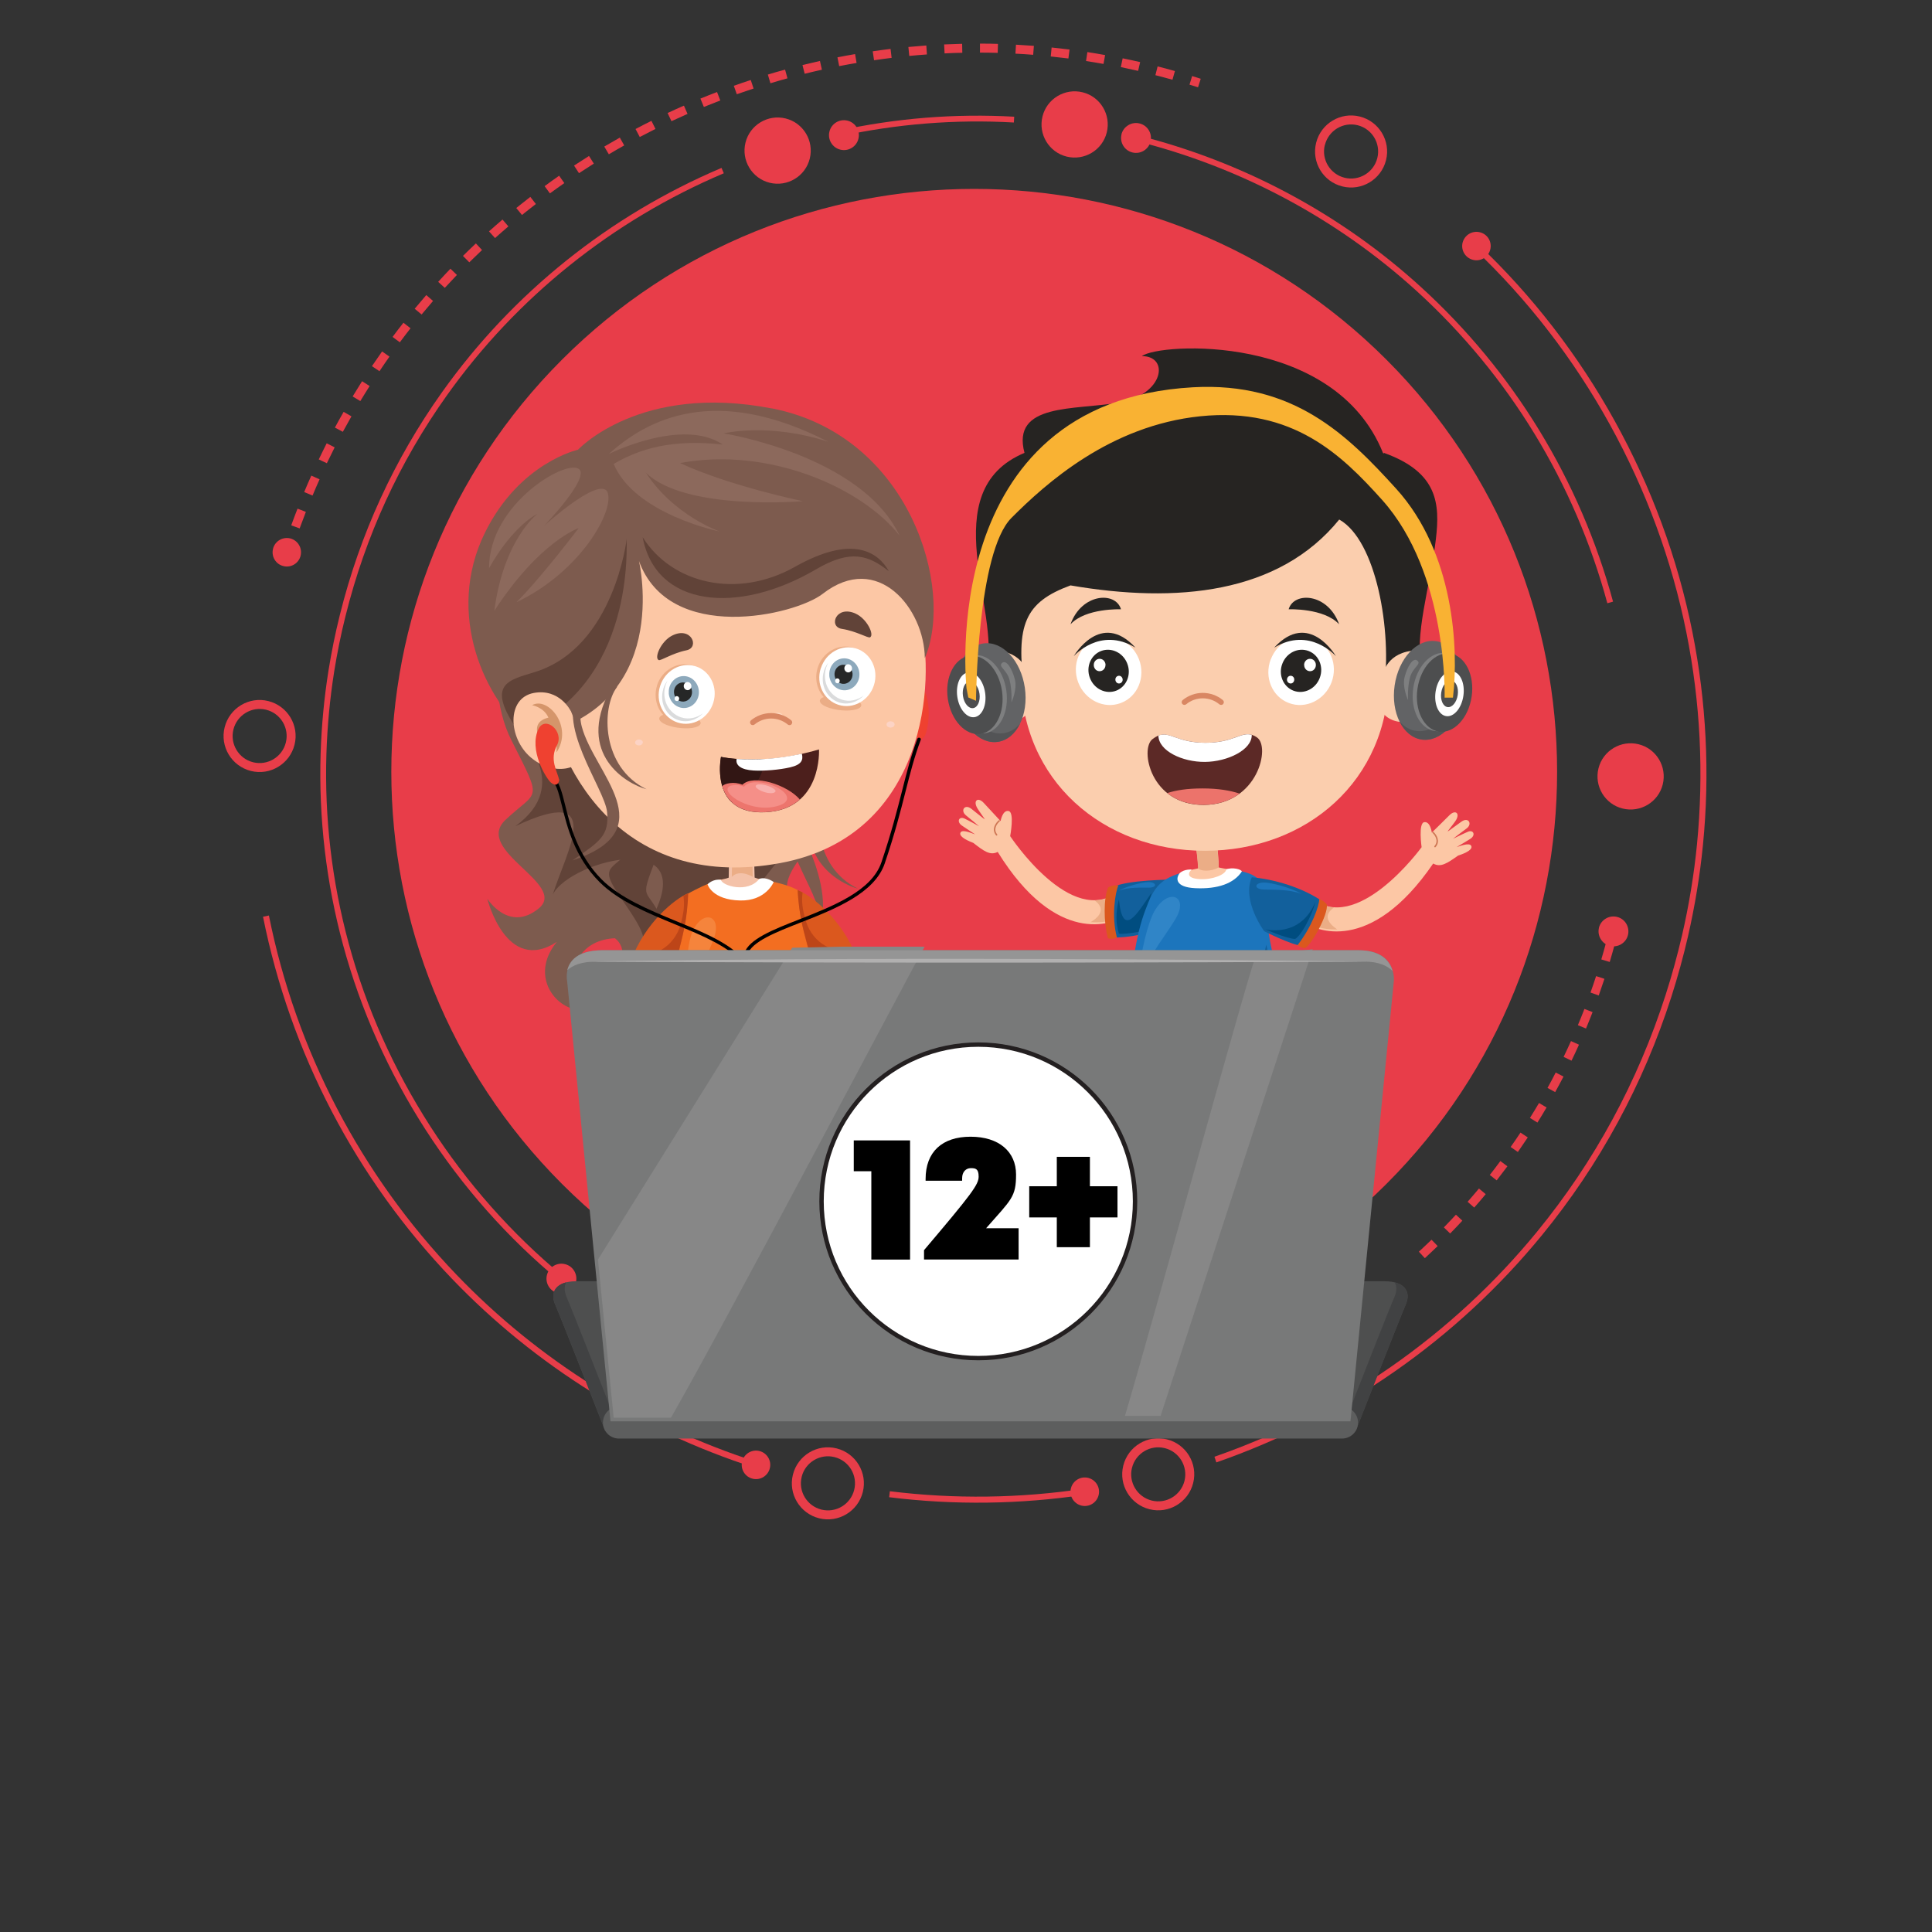 <?xml version="1.0" encoding="UTF-8"?> <svg xmlns="http://www.w3.org/2000/svg" xmlns:xlink="http://www.w3.org/1999/xlink" id="_Слой_1" version="1.1" viewBox="0 0 2200 2200"><rect x="0" y="0" width="2200" height="2200" fill="#333333" stroke="none"/><defs><style> .st0 { fill: #8c695c; } .st1 { fill: #d98763; } .st2 { fill: #fbceae; } .st3 { fill: #4c1f1c; } .st4 { fill: #262422; } .st5 { fill: #262727; } .st6 { fill: #ed756d; } .st7 { fill: #b1b0b0; } .st8 { fill: #004d80; } .st9, .st10 { fill: #fff; } .st11 { fill: #fcc7a5; } .st12 { fill: #787979; } .st13 { fill: none; } .st14 { fill: #fcd3c5; } .st15 { fill: #ec736b; } .st16 { fill: #bd4518; } .st17 { fill: #ce7755; } .st10 { stroke: #231f20; stroke-width: 5px; } .st18 { fill: #12609c; } .st19 { fill: #dadbdc; } .st20 { fill: #4e4f4f; } .st21 { fill: #f4c2a9; } .st22 { fill: #5d5e5e; } .st23 { fill: #db581e; } .st24 { fill: #7d5b4e; } .st25 { fill: #ebad86; } .st26 { fill: #878787; } .st27 { fill: #535456; } .st28 { fill: #f5843c; } .st29 { fill: #f36e21; } .st30 { fill: #d5956a; } .st31 { fill: #4d4e4f; } .st32 { fill: #8da9bc; } .st33 { fill: #f58f88; } .st34 { fill: #f8b1ae; } .st35 { fill: #ef4130; } .st36 { fill: #626365; } .st37 { fill: #614338; } .st38 { fill: #321614; } .st39 { fill: #e83d49; } .st40 { fill: #1c75bc; } .st41 { fill: #00b4c5; } .st42 { fill: #414243; } .st43 { fill: #5c2926; } .st44 { fill: #959595; } .st45 { fill: #7e7f80; } .st46 { fill: #f9b233; } .st47 { fill: #fdd9c2; } .st48 { fill: #3085c7; } .st49 { clip-path: url(#clippath); } </style><clipPath id="clippath"><rect class="st13" x="1078.4" y="396.8" width="598" height="572"></rect></clipPath></defs><path class="st39" d="M1578.7,1348.2c259.2-259.2,259.2-679.5,0-938.7s-679.5-259.2-938.7,0-259.2,679.5,0,938.7,679.5,259.2,938.7,0Z"></path><path class="st39" d="M1830.4,686.9l6.4-1.8c-37.5-138-113.1-262-218.8-358.3-91.2-83.2-203.1-143-323.7-173l-1.6,6.5c119.5,29.7,230.4,89,320.8,171.4,104.7,95.5,179.7,218.3,216.8,355.2h0Z"></path><path class="st39" d="M1615.7,1425.3c4.9-4.5,9.7-9.1,14.4-13.6l7,7.2c-4.8,4.6-9.7,9.3-14.6,13.8l-6.8-7.4ZM1644.2,1397.6c4.6-4.7,9.2-9.6,13.7-14.4l7.3,6.8c-4.5,4.9-9.2,9.8-13.9,14.6l-7.2-7h0ZM1671.2,1368.5c4.4-5,8.7-10.1,12.9-15.1l7.7,6.4c-4.2,5.1-8.6,10.3-13.1,15.3l-7.5-6.6h0ZM1696.5,1337.9c4.1-5.2,8.1-10.5,12-15.8l8,6c-4,5.3-8.1,10.7-12.2,16l-7.9-6.2h0ZM1720.2,1306.1c3.8-5.4,7.6-10.9,11.2-16.4l8.3,5.5c-3.7,5.5-7.5,11.1-11.3,16.6l-8.2-5.7ZM1742.2,1273c3.5-5.6,6.9-11.3,10.3-17l8.6,5.1c-3.4,5.8-6.9,11.6-10.4,17.2l-8.5-5.3h0ZM1762.2,1238.8c3.2-5.7,6.3-11.6,9.3-17.5l8.9,4.6c-3.1,6-6.3,11.9-9.5,17.7l-8.8-4.8h0ZM1780.5,1203.5c2.9-5.9,5.7-12,8.4-18l9.1,4.1c-2.7,6.1-5.6,12.2-8.5,18.2l-9-4.3h0ZM1796.8,1167.3c2.6-6.1,5-12.3,7.4-18.4l9.3,3.6c-2.4,6.2-4.9,12.5-7.5,18.7l-9.2-3.8h0ZM1811.1,1130.3c2.2-6.2,4.4-12.5,6.4-18.8l9.5,3.1c-2.1,6.4-4.3,12.8-6.5,19l-9.4-3.4h0ZM1823.4,1092.6c1.9-6.3,3.7-12.8,5.4-19.1l9.7,2.6c-1.7,6.4-3.6,12.9-5.5,19.3l-9.6-2.9h0Z"></path><path class="st39" d="M933.2,1607.4c114.5,28.5,230.5,29.8,344.8,4,109-24.6,213-74.3,300.9-143.8l-4.1-5.2c-181.9,143.9-415.2,194.4-640,138.6l-1.6,6.5h0Z"></path><path class="st39" d="M637.2,1458.6l4.2-5.1c-117.7-97.2-204.5-232-244.4-379.5-19.1-70.4-27.6-143.1-25.3-215.9,1-31.3,4-62.8,8.9-93.8,3.4-20.9,7.6-42,12.8-62.6,22.6-91.1,61.5-175.7,115.5-251.5,79.5-111.7,188.6-199.1,315.3-252.9l-2.6-6.1c-127.9,54.3-237.9,142.5-318.1,255.2-54.5,76.5-93.7,161.9-116.5,253.8-5.2,20.8-9.5,42-12.9,63.1-5,31.3-8,63.2-9,94.7-2.3,73.5,6.3,146.8,25.5,217.8,40.3,148.8,127.9,284.8,246.6,382.8h0Z"></path><path class="st39" d="M955.4,155.4c65.3-14.3,132.3-19.7,199.1-15.9l.4-6.6c-67.3-3.8-134.9,1.6-200.9,16.1l1.4,6.5h0Z"></path><path class="st39" d="M859.8,1671.3l2.1-6.5c-130-41.7-248.3-115.5-342.2-213.4-108.7-113.4-182.6-254.8-213.5-408.9l-6.7,1.4c31.2,155.4,105.6,297.9,215.2,412.3,94.6,98.7,213.9,173.1,345,215.2h.1Z"></path><path class="st39" d="M1364.2,99.5l3.1-9.8c-3.3-1.1-6.6-2.1-9.8-3.1l-3,9.8c3.2,1,6.5,2,9.7,3h0Z"></path><path class="st39" d="M331.6,598.3c2.3-6.3,4.7-12.8,7.2-19.1l9.5,3.7c-2.4,6.2-4.8,12.6-7.1,18.8l-9.6-3.5h0ZM346.4,560.3c2.6-6.3,5.3-12.6,8.1-18.7l9.4,4.2c-2.7,6-5.4,12.2-8,18.5l-9.5-4ZM363,523.1c2.9-6,5.9-12.2,9-18.3l9.1,4.6c-3,6-6,12.1-8.9,18.1l-9.3-4.4h0ZM381.4,486.8c3.2-6,6.6-12,9.9-17.8l8.9,5.1c-3.3,5.8-6.6,11.7-9.8,17.6l-9-4.8h0ZM401.6,451.4c3.5-5.8,7.1-11.6,10.7-17.3l8.6,5.5c-3.6,5.6-7.1,11.4-10.6,17.1l-8.8-5.3h0ZM423.5,417c3.8-5.6,7.7-11.2,11.6-16.8l8.4,5.9c-3.9,5.5-7.7,11-11.4,16.6l-8.5-5.7h-.1ZM447,383.7c4-5.4,8.2-10.9,12.4-16.2l8.1,6.3c-4.1,5.3-8.3,10.6-12.2,16l-8.2-6.1h0ZM472.2,351.6c4.4-5.3,8.8-10.5,13.2-15.6l7.7,6.7c-4.3,5-8.7,10.2-13,15.4l-7.9-6.5h0ZM499,320.9c4.6-5,9.2-10,13.9-14.9l7.4,7.1c-4.6,4.8-9.3,9.8-13.8,14.7l-7.6-6.9h0ZM527.2,291.4c4.8-4.8,9.8-9.6,14.7-14.2l7,7.5c-4.8,4.6-9.7,9.3-14.5,14l-7.2-7.3ZM556.9,263.4c5-4.5,10.2-9,15.3-13.4l6.7,7.8c-5.1,4.4-10.2,8.8-15.2,13.3l-6.8-7.6h0ZM587.9,236.9c1.4-1.1,2.8-2.2,4.2-3.4,3.9-3.1,7.9-6.3,11.8-9.3l6.3,8.1c-3.9,3-7.8,6.1-11.7,9.2-1.4,1.1-2.7,2.2-4.1,3.3l-6.5-7.9h0ZM620.1,212c5.4-4,11-8,16.6-11.9l5.9,8.4c-5.5,3.8-11,7.8-16.4,11.7l-6.1-8.3h0ZM653.6,188.6c5.6-3.7,11.4-7.4,17.1-11l5.5,8.7c-5.7,3.6-11.4,7.3-16.9,10.9l-5.6-8.6h0ZM688.1,166.9c5.9-3.5,11.8-6.9,17.7-10.2l5,8.9c-5.8,3.2-11.7,6.6-17.5,10.1l-5.2-8.8ZM723.7,146.9c6-3.2,12.1-6.3,18.1-9.3l4.6,9.2c-5.9,3-12,6.1-17.9,9.2l-4.8-9.1h0ZM760.2,128.7c6.1-2.9,12.4-5.7,18.6-8.4l4.1,9.4c-6.1,2.7-12.3,5.5-18.3,8.3l-4.4-9.3h0ZM797.5,112.3c6.3-2.6,12.7-5.1,19-7.5l3.7,9.6c-6.2,2.4-12.5,4.9-18.7,7.4l-3.9-9.5h0ZM835.6,97.7c6.4-2.3,12.9-4.5,19.3-6.6l3.2,9.7c-6.3,2.1-12.8,4.3-19.1,6.5l-3.4-9.6ZM874.4,84.9c6.5-2,13.1-3.9,19.6-5.6l2.7,9.9c-6.4,1.8-13,3.6-19.4,5.6l-2.9-9.8h0ZM913.8,74.1c6.6-1.6,13.3-3.2,19.9-4.7l2.2,10c-6.5,1.4-13.1,3-19.6,4.6l-2.5-9.9h0ZM953.6,65.3c6.7-1.3,13.4-2.6,20.1-3.7l1.7,10.1c-6.6,1.1-13.2,2.3-19.8,3.6l-2-10.1h0ZM993.9,58.4c6.7-1,13.5-1.9,20.2-2.7l1.2,10.2c-6.6.8-13.3,1.7-20,2.7l-1.5-10.1h0ZM1034.4,53.5c6.8-.6,13.6-1.2,20.4-1.7l.7,10.2c-6.7.5-13.4,1-20.1,1.7l-1-10.2ZM1075.2,50.6c6.8-.3,13.7-.5,20.4-.7l.2,10.2c-6.7,0-13.5.4-20.2.7l-.5-10.2h0ZM1116,49.7c6.8,0,13.7,0,20.4.3l-.3,10.2c-6.7-.2-13.5-.3-20.2-.3v-10.2h0ZM1156.9,50.9c6.8.4,13.7.8,20.4,1.3l-.8,10.2c-6.7-.5-13.4-1-20.2-1.3l.6-10.2ZM1197.6,54.1c6.8.7,13.6,1.5,20.3,2.3l-1.3,10.2c-6.6-.8-13.4-1.6-20.1-2.3l1-10.2h0ZM1238.2,59.3c6.7,1,13.5,2.2,20.2,3.4l-1.8,10.1c-6.6-1.2-13.3-2.3-19.9-3.3l1.5-10.1h0ZM1278.4,66.4c6.6,1.3,13.3,2.8,19.9,4.3l-2.3,10c-6.5-1.5-13.2-2.9-19.7-4.3l2.1-10ZM1315.7,85.5l2.5-9.9c6.5,1.7,13.2,3.4,19.7,5.3l-2.8,9.9c-6.5-1.8-13-3.6-19.5-5.2h.1Z"></path><path class="st39" d="M331.5,630.4c1-3.2,2.1-6.5,3.2-9.7l-9.7-3.2c-1.1,3.2-2.2,6.5-3.2,9.8l9.8,3.1h0Z"></path><path class="st39" d="M1385.2,1665.2c145.4-50.6,273.5-140,370.5-258.5,65.9-80.5,115.5-171.9,147.6-271.9,7.2-22.6,13.6-45.7,18.9-68.8,7.8-34.2,13.6-69.2,17-104,8-81,3.9-162.7-12.1-242.7-33.5-167.5-120.2-324.2-244.2-441.4l-4.7,5c123,116.2,209,271.7,242.2,437.8,15.9,79.3,19.9,160.3,12,240.7-3.4,34.5-9.1,69.2-16.9,103.1-5.3,22.9-11.6,45.9-18.8,68.3-31.8,99.1-81,189.8-146.3,269.6-96.2,117.6-223.3,206.3-367.5,256.4l2.2,6.5h.1Z"></path><path class="st39" d="M1012.5,1704.9c74.2,9.2,149.3,8.2,223.2-2.9l-1-6.8c-73.3,11-147.8,12-221.4,2.9l-.8,6.8h0Z"></path><path class="st39" d="M1277.1,153c-2.3,9.1,3.3,18.4,12.4,20.6,9.1,2.3,18.4-3.3,20.6-12.4,2.3-9.1-3.3-18.4-12.4-20.6-9.1-2.3-18.4,3.3-20.7,12.4h0Z"></path><path class="st39" d="M1665.5,276.2c-2.2,8.7,3.1,17.5,11.8,19.7,8.7,2.2,17.5-3.1,19.7-11.8,2.2-8.7-3.1-17.5-11.8-19.6-8.7-2.2-17.5,3.1-19.7,11.8h0Z"></path><path class="st39" d="M1219.5,1694.7c-2.2,8.7,3.1,17.5,11.8,19.7,8.7,2.2,17.5-3.1,19.7-11.8,2.2-8.7-3.1-17.5-11.8-19.7-8.7-2.2-17.5,3.1-19.7,11.8Z"></path><path class="st39" d="M845.1,1664.1c-2.2,8.7,3.1,17.5,11.8,19.7s17.5-3.1,19.7-11.8c2.2-8.7-3.1-17.5-11.8-19.7s-17.5,3.2-19.7,11.8Z"></path><path class="st39" d="M310.9,625c-2.2,8.7,3.1,17.5,11.8,19.6,8.7,2.2,17.5-3.1,19.6-11.8s-3.1-17.5-11.8-19.7c-8.7-2.1-17.5,3.2-19.6,11.8h0Z"></path><path class="st39" d="M1820.2,875c-5,20.2,7.3,40.7,27.5,45.7s40.7-7.3,45.7-27.5-7.3-40.7-27.5-45.7-40.7,7.3-45.7,27.5Z"></path><path class="st39" d="M742.6,1531.4c-5,20.2,7.3,40.7,27.5,45.7s40.7-7.3,45.7-27.5-7.3-40.7-27.5-45.7-40.7,7.3-45.7,27.5Z"></path><path class="st39" d="M848.9,162.4c-5,20.2,7.3,40.7,27.5,45.7s40.7-7.3,45.7-27.5-7.3-40.7-27.5-45.7-40.7,7.3-45.7,27.5Z"></path><path class="st39" d="M1498.7,162.6c5.5-22,27.8-35.4,49.7-29.9,22,5.5,35.4,27.8,29.9,49.7-5.5,22-27.8,35.4-49.7,29.9-22-5.4-35.4-27.8-29.9-49.7ZM1508.6,165.1c-4.1,16.5,6,33.2,22.5,37.3s33.2-6,37.3-22.5c4.1-16.5-6-33.2-22.4-37.3-16.5-4.1-33.2,6-37.3,22.5h0Z"></path><path class="st39" d="M1279.1,1668.9c5.5-22,27.8-35.4,49.7-29.9,22,5.5,35.4,27.8,29.9,49.7-5.5,22-27.8,35.4-49.7,29.9-22-5.5-35.4-27.8-29.9-49.7ZM1289,1671.4c-4.1,16.5,6,33.2,22.5,37.3,16.5,4.1,33.2-6,37.3-22.4,4.1-16.5-6-33.2-22.5-37.3-16.5-4.1-33.2,6-37.3,22.5h0Z"></path><path class="st39" d="M902.9,1679.2c5.5-22,27.8-35.4,49.7-29.9,22,5.5,35.4,27.8,29.9,49.7-5.5,22-27.8,35.4-49.7,29.9-22-5.5-35.4-27.8-29.9-49.7ZM912.9,1681.7c-4.1,16.5,6,33.2,22.5,37.3s33.2-6,37.3-22.5-6-33.2-22.5-37.3c-16.5-4.1-33.2,6-37.3,22.4h0Z"></path><path class="st39" d="M255.8,828.2c5.5-22,27.8-35.4,49.7-29.9,22,5.5,35.4,27.8,29.9,49.7-5.5,22-27.8,35.4-49.7,29.9-22-5.5-35.4-27.8-29.9-49.7h0ZM265.8,830.7c-4.1,16.5,6,33.2,22.4,37.3,16.5,4.1,33.2-6,37.3-22.5,4.1-16.5-6-33.2-22.4-37.3-16.5-4.1-33.2,6-37.3,22.5Z"></path><path class="st39" d="M1187.1,132.6c-5,20.2,7.3,40.7,27.5,45.7s40.7-7.3,45.7-27.5-7.3-40.7-27.5-45.7-40.7,7.3-45.7,27.5Z"></path><path class="st39" d="M1820.8,1056.4c-2.3,9.1,3.3,18.4,12.4,20.7,9.1,2.3,18.4-3.3,20.6-12.4s-3.3-18.4-12.4-20.6c-9.1-2.3-18.4,3.3-20.7,12.4h0Z"></path><path class="st39" d="M622.8,1451.9c-2.3,9.1,3.3,18.4,12.4,20.6s18.4-3.3,20.6-12.4c2.3-9.1-3.3-18.4-12.4-20.6-9.1-2.3-18.4,3.3-20.6,12.4Z"></path><path class="st39" d="M944.5,149.8c-2.3,9.1,3.3,18.4,12.4,20.6,9.1,2.3,18.4-3.3,20.6-12.4,2.3-9.1-3.3-18.4-12.4-20.6-9.1-2.3-18.4,3.3-20.6,12.4Z"></path><path class="st24" d="M943.3,895.5c-17.9,23.6-18,91.3,33.6,116.4-23-6.1-80.1-39.9-42-111.9-16-8.8-35.6,8-25.3,37.8s72.4,132.4-32.7,167.4c31.2-21.7,57.5-40.2,55-67.2s-61.8-103.6-29.3-140.9c32.6-37.3,40.6-1.6,40.6-1.6h.1Z"></path><path class="st37" d="M806.7,1015.3c52.2-22.7,121.8-62.4,130.3-147.2,31.9,22.5,42.6,53.8,42.6,53.8,0,0-38.9,15.4-55.4,34.6-38.4,44.5-84,75-117.5,58.9h0Z"></path><path class="st24" d="M586.5,619c-9.4,28.1-40.9,151.1-4.4,223.4,36.4,72.3,30.8,56.1-6.4,91.1s71.6,73.2,37.7,101c-34,27.8-58.5-11.1-58.5-11.1,0,0,21.5,86.7,79.2,49.1-28.4,34.6-7,69.4,18.7,76.4-9.6-52.7,12.4-79,47.5-80.5,25.4,20-12.3,65.8-27.4,41.8,25.8,79.3,78.1-20.6,72.2-36.2,69.1-29.2,103.8-22.7,160.2-47-41.9-35.9,73.4-88.4,93.4-208.9,16.7-101.1-412.1-199-412.1-199h0Z"></path><path class="st37" d="M795.8,870.6s-209.6-45.8-208.5-43.5c4.5,9.5,65.7,65.9-.5,113.7,104.7-49.4,57.8,29.3,42.6,78,19.8-40.7,181.1-80.4,105.5,39.2,63-29.8,100-13.5,100-13.5l53.3-67.2-92.4-106.6h0Z"></path><path class="st37" d="M727.5,1089.7c15-19.1-.8-37.9-24-72.5s-1.5-25.3,18.9-56.5-15.7-80.1-15.7-80.1c0,0,56.7,53.3,39,100.2-17.8,46.9-9.5,28.4,7.8,65.3,17.4,36.8-26,43.6-26,43.6Z"></path><path class="st35" d="M1044.9,775.2c-12.4-11.7-26.7,12.9-12.9,25,13.8,12.1,10.2,27,11.4,38.1,2.9,4.4,6.6,5.2,9.9-.8,3.3-5.9,10.9-44-8.5-62.3h0Z"></path><path class="st29" d="M908.5,1013.6c-11-6-25.4-9.3-44.7-12.7-30.1-1.8-45.2,1-45.2,1-14.3,4.8-23.9,9.5-36,16.1-7.5,16.7-11.8,41.2-15.5,65.6-4,25.9-11.5,111.3-15.3,154.2,51.4,28.7,167.9,27,193.8-12.3-12.9-65.8-20.8-179.9-37.1-212h0Z"></path><path class="st23" d="M869.7,1224.3c-44.3,21.7-98.6-34.8-102.2-68-2.9,23.6-8.9,72.4-5.4,75.8,10.1,11.3,86.5,31,174.1,4.6,0-52.3-17.1-120.6-21.2-140,4.2,60.6-1,105.8-45.3,127.5h0Z"></path><path class="st28" d="M786.9,1065.2c10.3-30.5,36.5-25.2,25.9,3.6-10.6,28.8-27.2,52.9-28.4,91.8-5.4-41.6-2.4-80.8,2.6-95.4h0Z"></path><path class="st23" d="M908.5,1013.6c15.2,6,49.7,32.4,66.6,75.6-18.1,17.7-47.1,21.2-47.1,21.2,0,0-5.3-20.2-12-46.4-7.2-28.6-7.6-50.4-7.6-50.4h0Z"></path><path class="st16" d="M973.5,1085.5c-1.1-2.6-2.3-5.2-3.6-7.8-17.1,11.6-44.8-3.2-52.3-29.1-3.9-13.5-5-21.5-3.7-32.3-2-1.1-3.8-2-5.5-2.6,0,0,.2,13.2,3.7,32.6.8,4.3,1.8,8.7,3,13.4,6.6,26.2,13.3,46.2,13.3,46.2,0,0,26.9-3.3,44.9-20.4h.2Z"></path><path class="st21" d="M830.8,964.6s-.9,19.4-1,34.8c-5.8,2.3-13.4,2.8-16.4,4.1,3.5,20.3,49.5,18,61.2.4-5.5-1.9-11.9-3.2-15.3-4.6-.2-12.5-.7-23-1.1-35.9-14.5,1.2-27.3,1.2-27.3,1.2h-.1Z"></path><path class="st25" d="M857.2,998.5c-.2-10.2-.5-18.6-.9-29.2-9.9.8-18.6,1-21.3,1-.2,5.1-1.1,17.1-1.5,17.2,0,3.6-.2,7.4-.2,11,9.1-9.4,24.4.2,23.9,0Z"></path><path class="st9" d="M821,1001.9c1,6.6,30.5,15.8,43.7-1.2,8.3-2.6,16.3,3.7,16.3,3.7,0,0-8.8,21.7-38.2,21-32.1-.7-37.1-18.4-37.1-18.4,0,0,5.9-6.6,15.4-5.1h-.1Z"></path><path class="st23" d="M783.5,1017.2c-15,6.3-49,33.4-65.1,76.9,18.5,17.3,46.1,20.1,46.1,20.1,0,0,6.3-20.2,12.4-46.5,6.6-28.8,6.5-50.6,6.5-50.6h0Z"></path><path class="st16" d="M720,1090.4c1.1-2.7,2.2-5.3,3.4-7.8,17.3,11.3,44.7-4.1,51.7-30.2,3.6-13.6,4.6-21.6,3.1-32.4,2-1.1,3.8-2.1,5.4-2.8,0,0,0,13.2-3.1,32.7-.8,4.3-1.7,8.8-2.8,13.5-6.1,26.3-12.4,46.5-12.4,46.5,0,0-26.9-2.8-45.3-19.5h0Z"></path><path class="st11" d="M1048.4,710.3c16.1,61.1,8.8,241.6-160.5,272.6-168.3,30.8-251.7-89.7-269.3-206.4-21.3-140.9,93.3-220.4,191.6-227.7,153.4-11.5,216.8,79.7,238.3,161.5h-.1Z"></path><path class="st14" d="M1009.5,824.9c0,2,2,3.6,4.6,3.6s4.6-1.6,4.6-3.6-2-3.5-4.6-3.5-4.6,1.5-4.6,3.5Z"></path><path class="st47" d="M880.5,815.2c0,2,2.4,3.5,5.4,3.6,3,0,5.4-1.6,5.4-3.5s-2.4-3.6-5.4-3.6-5.4,1.6-5.4,3.5Z"></path><path class="st14" d="M723.2,845.6c0,1.9,2.1,3.3,4.5,3.2,2.4,0,4.3-1.7,4.3-3.5s-2.1-3.3-4.5-3.2c-2.4,0-4.3,1.7-4.3,3.5Z"></path><path class="st37" d="M974.5,698.8c-22.5-10.3-31.5,14.9-15.9,17.3,16.8,2.6,29.9,10.9,32.2,9.6,5.1-2.9-3.7-21.2-16.4-26.9h.1Z"></path><path class="st37" d="M765.1,723.9c22-11.4,32.1,13.4,16.6,16.6-16.6,3.4-29.3,12.3-31.7,11.1-5.3-2.6,2.7-21.3,15.1-27.7h0Z"></path><path class="st3" d="M932.6,853.4s4,68-60.6,71.5-51-63-51-63c0,0,46.2,10.8,111.6-8.5Z"></path><path class="st38" d="M871.7,864.3c-3,16.6-12,40-38.3,49.3-19.3-18.2-12.4-51.8-12.4-51.8,0,0,19.4,4.5,50.7,2.4h0Z"></path><path class="st6" d="M910.8,910.4c-8.9,7.8-21.3,13.5-38.8,14.4-31.9,1.7-44.7-13.7-49.6-29.6,2.7-3,13.2-5.7,23-1.6,12.2-12.4,51.1,0,65.4,16.8h0Z"></path><path class="st33" d="M833.6,894.4c5-1.2,11,0,13.5,1.5,2.4-2.6,6.2-5.5,15.8-5.1,23.7.8,50.5,21.2,19.2,27.8-31.6,6.8-67.1-19.9-48.5-24.3h0Z"></path><path class="st34" d="M882.1,899c-4.6-4.1-16.7-7.3-20.5-5.2-4.5,2.6,5.7,8,12.7,9.1,7.1,1.2,10.7-1.3,7.8-4h0Z"></path><path class="st9" d="M913.1,858.3c1.8,7.2-.4,12.5-13.4,15.5-12.1,2.8-29.6,4.3-41.5,3.6-14.3-.8-20.9-5.9-19.4-13.2,24.4,1.2,44.1.4,74.3-5.9h0Z"></path><path class="st25" d="M931.1,760.4c-5.6,17.9,3.5,36.7,20.4,42.1,16.9,5.3,35.2-4.9,40.8-22.8,5.7-17.9-3.5-36.8-20.4-42.1s-35.2,4.9-40.8,22.8Z"></path><path class="st25" d="M943.1,792.5c-10.5,1.6-12.6,6.5-4.9,11,7.8,4.4,22.6,6.7,33,5.1,10.5-1.6,12.7-6.5,4.9-11s-22.6-6.7-33.1-5.1h0Z"></path><path class="st9" d="M934.6,761c-5.6,17.7,3.4,36.3,20.2,41.6,16.7,5.3,34.8-4.8,40.4-22.5,5.6-17.7-3.5-36.3-20.1-41.6-16.7-5.3-34.8,4.8-40.4,22.5h-.1Z"></path><path class="st19" d="M938.2,764.1c1.1-3.5,2.8-6.6,4.9-9.4-.9,1.7-1.7,3.5-2.3,5.4-4.9,15.6,3,31.9,17.8,36.6,8.7,2.8,17.8.7,24.9-4.7-7.1,7.6-17.8,11.1-27.9,7.9-14.4-4.6-22.1-20.6-17.3-35.8h-.1Z"></path><path class="st32" d="M944.3,769.2c.8,10,9.1,17.5,18.6,16.8,9.5-.8,16.5-9.5,15.7-19.5s-9.1-17.5-18.5-16.8c-9.5.7-16.5,9.5-15.7,19.5h0Z"></path><path class="st5" d="M950.3,768.7c.5,6,5.4,10.5,11.1,10,5.7-.5,9.9-5.7,9.4-11.7s-5.5-10.5-11.1-10c-5.7.4-9.9,5.7-9.4,11.7Z"></path><path class="st9" d="M961.5,761.4c.2,2.5,2.3,4.4,4.7,4.3,2.4-.2,4.2-2.4,4-5-.2-2.5-2.3-4.4-4.7-4.3-2.4.2-4.2,2.4-4,5Z"></path><path class="st9" d="M951,775.5c0,1.5,1.4,2.7,2.8,2.6,1.5,0,2.5-1.5,2.4-3s-1.4-2.7-2.8-2.6c-1.5,0-2.5,1.5-2.4,3Z"></path><path class="st25" d="M748.2,780.6c-5.6,17.9,3.5,36.7,20.4,42.1,16.9,5.3,35.2-4.9,40.8-22.8,5.6-17.9-3.5-36.8-20.4-42.1s-35.2,4.9-40.9,22.8h.1Z"></path><path class="st25" d="M760.2,812.7c-10.5,1.6-12.6,6.5-4.9,11,7.8,4.4,22.6,6.7,33,5.2,10.5-1.6,12.6-6.5,4.9-11-7.8-4.5-22.6-6.7-33.1-5.1h0Z"></path><path class="st9" d="M751.7,781.2c-5.6,17.7,3.4,36.3,20.1,41.6,16.7,5.3,34.8-4.8,40.4-22.5,5.6-17.7-3.5-36.3-20.1-41.6-16.7-5.3-34.8,4.8-40.4,22.5Z"></path><path class="st19" d="M755.3,784.3c1.1-3.5,2.8-6.6,4.9-9.4-.9,1.7-1.7,3.5-2.3,5.4-4.9,15.6,3.1,31.9,17.8,36.6,8.7,2.8,17.8.6,24.9-4.7-7.1,7.6-17.8,11.1-27.9,7.9-14.4-4.6-22.1-20.6-17.3-35.8h-.1Z"></path><path class="st32" d="M761.5,789.4c.8,10,9.1,17.5,18.6,16.8,9.5-.8,16.5-9.5,15.7-19.5s-9.1-17.5-18.5-16.8c-9.5.7-16.5,9.5-15.7,19.5h0Z"></path><path class="st5" d="M767.5,788.9c.5,6,5.4,10.5,11.1,10,5.7-.5,9.9-5.7,9.4-11.7s-5.5-10.5-11.1-10.1c-5.7.5-9.9,5.7-9.4,11.7h0Z"></path><path class="st9" d="M778.6,781.6c.2,2.5,2.3,4.4,4.7,4.3,2.4-.2,4.2-2.4,4-5-.2-2.5-2.3-4.4-4.7-4.3-2.4.2-4.2,2.4-4,5Z"></path><path class="st9" d="M768.1,795.7c0,1.5,1.4,2.7,2.9,2.6,1.5,0,2.5-1.5,2.4-3s-1.4-2.7-2.8-2.6c-1.5,0-2.5,1.5-2.4,3h-.1Z"></path><path class="st24" d="M878.8,465.1c-150.2-29.2-220.6,47-220.6,47,0,0-66.7,14.6-106,94.5-45.7,92.7,0,191.7,52,231.7,163.4-31.1,123.4-199.5,123.4-199.5,34.5,95,177.5,62,209.2,37.4,62.9-48.9,115.8,17.2,116.3,73.2,34.1-79.5-17.1-253.8-174.3-284.4h0Z"></path><path class="st0" d="M659.8,534.7c-11.9-13.8-103,37.8-102.9,112.3,27.7-49.3,55-61.8,55-61.8,0,0-38.4,28.9-49,110.3,51.7-79.3,96-94.1,96-94.1,0,0-42.4,56.1-70.7,84.3,72.9-34.5,112.5-105,103.4-125.8-10.2-17.4-72.2,39-72.2,39,0,0,50.8-52.5,40.5-64.4v.2Z"></path><path class="st0" d="M693,517.2c44.2-40,121.2-80.4,250.3-14.1-68.4-22.2-119.2-9.6-119.2-9.6,0,0,157,24.8,200.3,116.5-43.3-55.3-150.2-101.6-250-82.7,55.8,26,139.8,43.4,139.8,43.4,0,0-133.9,11.5-178.8-32.5,31.8,48.8,84,67,84,67,0,0-96.4-19.5-120.6-76.9,30-17.5,66.5-28.4,124.2-22.1-46.1-31.2-130,10.9-130,10.9h0Z"></path><path class="st37" d="M713.7,613.3c-.9,4.5,11.4,166.7-122.8,220.5-39.4-56-11.2-59.2,19-68.8,89.7-28.5,103.8-151.7,103.8-151.7Z"></path><path class="st37" d="M731.8,611.7c33.4,53.2,107.7,70.8,173.5,33.7,65.9-37.2,94.9-16.4,106.8,5-23.1-18.1-43.1-25.4-82.7-2.2-89.2,52.4-182.7,43.3-197.6-36.5h0Z"></path><path class="st11" d="M649.9,809.6s-12.6-26-42.2-20.5c-31.2,6-28.9,51.4-3.5,73.2,25.3,21.8,60.2,15.4,63.2-9.4l-17.4-43.4h0Z"></path><path class="st30" d="M605.9,803c18.1-10.3,47.2,24.5,27.8,53.8,1.6-31.8-11.7-38.1-21.2-20.2-2.9-9.2,0-16.6,12-19.4-5-11.9-18.6-14.2-18.6-14.2h0Z"></path><path class="st24" d="M702.6,782.3c-17.9,23.6-18,91.3,33.6,116.4-23-6.1-80.1-39.9-42-111.9-16-8.8-39.8,10.2-31.7,40.7,14.2,53.5,94.5,117.3-10.6,152.3,31.2-21.7,41.9-28,39.4-55s-61.8-103.6-29.3-140.8c32.5-37.3,40.6-1.6,40.6-1.6h0Z"></path><path d="M846.4,1097c-.6,0-1.1-.2-1.5-.7-15.1-18.5-44.7-30.8-76-43.7-31.9-13.1-64.8-26.7-86.4-48.4-28.1-28.3-36.5-62-42.6-86.5-3.1-12.4-5.5-22.2-9.5-26.7-.7-.8-.7-2,0-2.7s2-.6,2.7,0c4.6,5.2,7.2,15.4,10.4,28.3,6,24.1,14.3,57.2,41.6,84.8,21,21.1,53.6,34.6,85.1,47.6,31.8,13.1,61.8,25.5,77.5,44.8.7.8.5,2-.3,2.7-.3.3-.8.4-1.2.4h.1Z"></path><path d="M849.7,1087.9h-.9c-1.1-.3-1.6-1.4-1.3-2.5,5.6-16,32-26.5,62.7-38.5,38.7-15.2,82.5-32.5,93.5-65,11.4-33.8,17.8-59,23.5-81.3,5.3-21,9.9-39.2,17.4-59.3.4-1,1.6-1.6,2.6-1.2,1.1.3,1.6,1.5,1.2,2.5-7.4,19.9-12,38-17.3,58.9-5.7,22.4-12.1,47.7-23.6,81.6-11.6,34.2-56.4,51.9-95.9,67.4-28.5,11.2-55.4,21.8-60.3,36.1-.2.8-.9,1.2-1.6,1.4h0Z"></path><path class="st35" d="M613.3,829.9c7.5-15.3,29.5,2.7,20.9,18.8s0,28.8,2.7,39.7c-1.2,5.1-4.3,7.1-9.6,2.7-5.2-4.4-25.7-37.3-14-61.3h0Z"></path><path d="M848.9,1182.6h-.6c-1-.3-1.5-1.4-1.2-2.4,6.4-19.3-2.5-84.1-2.5-84.5-.2-1,.4-2.1,1.4-2.3,1-.2,2.1.4,2.3,1.4.4,1.6,9.2,66.3,2.5,86.6-.2.8-1,1.3-1.8,1.3h-.1Z"></path><path class="st41" d="M855.1,1101.5c.7,3.8-1.9,7.5-5.7,8.2-3.9.7-7.5-1.9-8.2-5.7l-2.1-11.6c-.7-3.8,1.9-7.5,5.7-8.2s7.5,1.9,8.2,5.7l2.1,11.6Z"></path><path class="st1" d="M899,825.7c-.7,0-1.4-.2-2-.7-5.3-4.4-12-6.8-18.9-6.8s-13.6,2.4-18.9,6.8c-1.3,1.1-3.3.9-4.4-.4-1.1-1.3-.9-3.3.4-4.4,6.5-5.3,14.6-8.2,22.9-8.2s16.5,2.9,22.9,8.2c1.3,1.1,1.5,3.1.4,4.4-.5.7-1.4,1.1-2.4,1.1h0Z"></path><path class="st11" d="M1279.7,1043.8c-12.2,7.8-76.5,34.7-143.6-73.7-8.7,4.5-16.1-1.2-27.8-10.3-10.3-3.9-16.7-8.3-14.4-12,2.4-3.8,13.5,1.5,16.5,2.3-.3-.3-12.5-8.1-15.2-10.1-6.3-4.5-3-10.8,3.1-7.9,5.1,2.4,16,8.4,16.6,8.8-.4-.5-12.6-10.6-14.9-12.4-6.7-5.4-1.6-13.5,6.1-7.5,5.3,4.1,14.3,11.6,15.3,12,0-.5-5.4-7.7-8.2-12.2-5.7-9.1.4-13.8,7.1-6.4,5.3,5.8,19.1,20.6,19.1,20.6,0,0,2.1-12.8,9.1-11.5s1.8,28.6,1.8,28.6c0,0,69.7,105.9,124,62.6,21.3,9.2,11.8,25,5.6,29h-.2Z"></path><path class="st25" d="M1246.5,1025.3c4.1,3.1,7.4,7,6.9,11.5-.6,5.6-6.1,9.9-11.5,13.3,17.3,1,29.2-2.7,35.6-6.1-1.5-8.8-5.9-17.2-8-24.5-7.3,3.8-15,5.5-23,5.7h0Z"></path><path class="st17" d="M1135,951.5c-.3,0-.6,0-.8-.3-5.5-6.8-.6-14,3.1-17.1.3-.3.9-.2,1.1,0,.3.3.3.9,0,1.2-3.3,2.8-7.6,9-2.9,14.8.3.4.2.9,0,1.1,0,0-.2,0-.3.2h0Z"></path><path class="st11" d="M1485.1,1050.3c11.8,8.4,74.8,38.2,146.9-67,8.5,4.9,16.1-.4,28.3-9,10.5-3.4,17.1-7.5,14.9-11.3-2.2-3.9-13.6.8-16.5,1.6.4-.3,12.8-7.5,15.6-9.4,6.5-4.2,3.5-10.7-2.7-8.1-5.2,2.2-16.4,7.7-17,8,.5-.5,13-10,15.4-11.7,6.9-5,2.3-13.5-5.8-7.8-5.5,3.8-14.8,10.9-15.8,11.3,0-.5,5.7-7.4,8.8-11.8,6.1-8.8.2-13.8-6.8-6.7-5.5,5.6-20,19.7-20,19.7,0,0-1.5-12.8-8.5-11.9-7.1.9-3.1,28.5-3.1,28.5,0,0-74.5,102.6-126.7,56.8-21.7,8.3-12.9,24.5-6.9,28.8h-.1Z"></path><path class="st25" d="M1519.2,1033.3c-4.2,2.9-7.7,6.7-7.4,11.2.4,5.6,5.7,10.2,10.9,13.9-17.3.2-29-4.1-35.3-7.7,1.9-8.7,6.7-16.9,9.1-24.1,7.1,4.1,14.7,6.2,22.7,6.8h0Z"></path><path class="st17" d="M1633.9,964.8c.3,0,.6,0,.8-.2,5.8-6.6,1.2-14-2.3-17.3-.3-.3-.8-.3-1.2,0-.3.3-.3.8,0,1.2,3.2,2.9,7.2,9.3,2.2,15-.3.3-.3.9,0,1.1,0,0,.2.2.3.2h.2Z"></path><path class="st11" d="M1350.3,991.9s2.7-.6,14.1-3.1c0-8.1-2-21-2-21l24-1.2s1.4,13,1.4,21.2c6.8,1.6,16,2.7,16,2.7,0,0-4.3,16.1-32.8,16.6s-20.6-15.2-20.6-15.2h0Z"></path><path class="st25" d="M1387.8,987.8c-.4-7-1.4-21.2-1.4-21.2l-24,1.2s1.5,13.7,2,21c2.5,3.2,13.9,4.2,23.3-1h0Z"></path><path class="st18" d="M1346.1,1001.3c-17.6.4-60.6.6-79.3,8.8-8.5,16.5-7.8,48.3.2,57.5,36.1,0,55.1-12.4,55.1-12.4l24-54h0Z"></path><path class="st8" d="M1274.1,1024.3c4.6,44.8,20.6,16.3,37.1-7.6-10.5,39.9-9.9,43.6-9.9,43.6,0,0-22.3,4.2-27.2,2.8-3.6-11.9-3.8-23.6,0-38.8Z"></path><path class="st40" d="M1307,1004.5c10.2-.4,11.3,6.2,1.5,6.3-9.7,0-22.9-.7-34.5,3.4,11.6-6.3,28.1-9.5,33-9.7Z"></path><path class="st23" d="M1273.6,1008c-3.7,8.1-8.1,35.4-1.8,59.3-1.9,2.1-8.5,2.1-10.2.9-5-18-5-45.7.3-57.6,4.4-3.1,11.8-2.5,11.8-2.5h-.1Z"></path><path class="st40" d="M1364.1,1005.9c-7.3,1.6-19.8-7.3-14.9-13.2-27.7,7.7-35.1,16.6-45.3,44.5-9.6,26.1-17.9,64.3-22,168.5,22,32.6,178.2,17.1,195.3,0,0-24.4-34.2-111.5-39.1-197.8-5.3-9.5-13.5-14.3-31.4-17-14.7,12.9-26.3,15.6-42.7,15.1h0Z"></path><path class="st18" d="M1359.6,1156.7c-49.7,8.7-58.2-12.9-69.4-24-2.2,23.3-5.3,69.3-1.5,72.6,10.9,10.9,88,7.3,177.6-21.5-9.3-36.5-19.6-89-24.4-108-4.9,28-36.5,72.9-82.2,80.9h0Z"></path><path class="st9" d="M1357.1,990.2c-3.4,2.4-7.8,9.9,9.2,10.9,14.5.8,29.3-5.2,30.1-11.1,6.7-2.8,17.2-.2,17.7,2.4-9,13.6-27.4,20.2-52.9,19-23.2-1.1-22.4-11.4-17.9-17.1,5.3-5,13.8-4.1,13.8-4.1h0Z"></path><path class="st48" d="M1314.4,1037.9c15.5-27.7,39.9-17.9,24.4,8.1-15.5,26.1-35.8,46.4-43.9,83.8,2.2-41.2,12.1-78.7,19.5-92h0Z"></path><path class="st18" d="M1425.4,999c24.4,1.9,58.4,11.6,81.4,28.1,0,11.4-15,45.7-24.7,49.9-13-1.5-42.5-16.6-42.5-16.6,0,0-25.7-34.4-14.2-61.4h0Z"></path><path class="st8" d="M1440.8,1058.2s40.3,10.4,57.2-31.6c-4.9,19.1-18,40.6-23.4,42.6-9.8-.4-33.8-11-33.8-11h0Z"></path><path class="st40" d="M1441.1,1005c-12.8-.7-14.3,7.5-2.1,7.9,12.2.4,28.7-.4,43.2,5-14.5-8.2-35-12.5-41.1-12.9Z"></path><path class="st23" d="M1502.2,1023.7c.3,7.3-8.6,32.1-24.7,52.6,3.4,2.3,6.9,3.6,8.2,3.4,6.7-2,27.4-38.8,25.1-49.9-3-4-8.6-6.1-8.6-6.1h0Z"></path><path class="st11" d="M943.7,1107.2c13.1,23.8,32.7,76.6.2,128.2-8.1,4.8-18.4,17.2-15.2,20,1.5,1.4,7.6-3.1,7.6-3.1,0,0-1.6,27.1,2.6,26.9,4.2-.2,3-12.8,3-12.8,0,0,2.3,14.4,6.5,13.8s4-14.6,4-14.6c0,0,1.5,14.2,5.4,12.8,4-1.4,2.1-10.8,2.1-10.8,0,0,4.3,6.9,6.2,2.2,2-4.6-3.5-30.2-3.5-30.2,0,0,21.5-20,20.9-59.2-.6-38-5.7-65.1-16.8-84.3-10,7.2-18,8.5-22.9,11.1h0Z"></path><path class="st25" d="M964.3,1097.7c-6.8,4.4-12.6,6.2-16.9,7.9,1.3,2.6,3.8,7.8,5.1,12.8,1.7-10.8,5.8-16.9,17.6-6.5-2.9-8.8-3.6-10.8-5.8-14.1h0Z"></path><path class="st11" d="M751.4,1111.7c-12.3,24.2-30,77.6,4.2,128.1,8.2,4.5,19,16.5,15.9,19.5-1.5,1.4-7.7-2.8-7.7-2.8,0,0,2.5,27-1.7,27s-3.5-12.7-3.5-12.7c0,0-1.8,14.5-6,14-4.2-.4-4.5-14.5-4.5-14.5,0,0-1,14.3-5,13s-2.5-10.7-2.5-10.7c0,0-4,7-6.2,2.5-2.1-4.6,2.5-30.3,2.5-30.3,0,0-22.2-19.3-22.9-58.5-.7-38,3.5-65.2,13.9-84.9,10.3,6.9,18.3,7.9,23.3,10.3h.2Z"></path><path class="st25" d="M730.6,1102.9c7,4.2,12.8,5.8,17.2,7.3-1.2,2.7-3.5,7.9-4.7,12.9-2-10.8-6.4-16.7-17.8-5.9,2.6-8.9,3.2-10.9,5.3-14.3Z"></path><path class="st20" d="M689.1,1629.2s-49.7-127.4-56.7-143.2c-6.9-15.6,1.8-27,23.6-27h69.8l-36.7,170.2h0ZM1543.8,1629.2s49.8-127.4,56.7-143.2c7.1-15.6-1.7-27-23.6-27h-69.9l36.8,170.2Z"></path><path class="st42" d="M645.3,1477.1c-2.9-6.6-2.9-12.4-.5-16.9-13.5,3.4-18.1,13.2-12.4,25.8,7.1,15.8,56.7,143.2,56.7,143.2l5.8-26.8c-12.9-33.1-44.3-113.2-49.7-125.3h.1Z"></path><path class="st42" d="M1588.1,1460.2c2.6,4.5,2.6,10.3-.3,16.9-5.4,12.1-36.8,92.2-49.7,125.3l5.8,26.8s49.8-127.4,56.7-143.2c5.5-12.6.9-22.5-12.6-25.8h0Z"></path><path class="st22" d="M1546.4,1619.9c0,10.1-8.1,18.2-18.2,18.2h-823.4c-10.1,0-18.2-8.1-18.2-18.2s8.1-18.2,18.2-18.2h823.4c10.1.2,18.2,8.3,18.2,18.2Z"></path><path class="st12" d="M1546.9,1082h-860.8c-48,0-40.3,35.1-40.3,35.1l49.4,501.4h842.6l49.4-501.4s3.7-35.1-40.2-35.1h-.1Z"></path><path class="st10" d="M1292.5,1368c0,98.7-79.8,178.5-178.5,178.5s-178.5-79.8-178.5-178.5,79.8-178.5,178.5-178.5,178.5,80.1,178.5,178.5Z"></path><path class="st26" d="M1431,1086.4c-3.4-1.2-114.3,405.7-150,525.9h40.6l173.2-531.3c0,.2-59.8,6.8-63.8,5.4h0Z"></path><path class="st26" d="M698.9,1614.3h65.2c66.6-116.4,269.2-501.7,288.8-536.3h-94.8l-56,1.2-221.2,355.1,17.9,180h0Z"></path><path class="st44" d="M679,1095h874.9c16.1,0,25.9,4.8,31.9,10.7-2.9-10.3-11.8-23.6-39-23.6h-860.8c-28.8,0-37.6,12.6-40,22.7,6.1-5.7,16.3-9.8,33-9.8h0Z"></path><path class="st7" d="M671,1095s395.4,2.6,885.5,0c-554-7.1-885.5,0-885.5,0Z"></path><g><path d="M1036.3,1298.6v135.7h-44.1v-100.6h-20v-35.1h64.1Z"></path><path d="M1159.9,1398.5v35.7h-107.7v-10.6c54.5-64.3,62.2-74.7,62.2-83.8s-3.7-9.6-9-9.6-9.8,4.1-9.8,11.4v2.9h-41.6v-2c0-30.6,18.6-48.1,51.2-48.1s51.8,17.3,51.8,43-5.2,28.3-34.1,61.2h37Z"></path><path d="M1272.5,1386.3h-31.4v33.9h-37.7v-33.9h-31.4v-35.5h31.4v-33.5h37.7v33.5h31.4v35.5Z"></path></g><g><g class="st49"><g><path class="st2" d="M1162.5,768.9c0,120,93.8,199.9,209.5,199.9s209.4-79.9,209.4-199.9,45.3-267.6-209.5-267.6-209.4,147.6-209.4,267.7h0Z"></path><path class="st1" d="M1390.5,802.7c-.7,0-1.4-.2-2-.7-5.3-4.4-12-6.8-18.9-6.8s-13.7,2.4-18.9,6.8c-1.3,1.1-3.3.9-4.4-.4-1.1-1.3-.9-3.3.4-4.4,6.5-5.3,14.6-8.2,22.9-8.2s16.5,2.9,22.9,8.2c1.3,1.1,1.5,3.1.4,4.4-.5.7-1.4,1.1-2.4,1.1h0Z"></path><path class="st43" d="M1431.4,839.7c-16.2-10.9-22.4,6.2-58.8,6.1-37.2,0-42.4-18-60.3-4.1-14.6,11.3-2.2,75.4,58.8,74.9,61.5-.7,75.8-66.5,60.3-76.8h0Z"></path><path class="st15" d="M1329.1,903c10.1,8.1,23.9,13.6,42,13.5,16.9-.2,30.3-5.3,40.4-12.8-10.3-3.5-24.2-5.9-42.1-5.9s-30.4,2.1-40.3,5.3h0Z"></path><path class="st9" d="M1425.5,836.8c-12.4-3.8-21.2,9.1-52.9,9-32.1,0-40.4-13.4-53.5-8.2.2,17.4,27.2,30.2,53,30,25.5-.2,53.6-13.6,53.3-30.8h0Z"></path><path class="st9" d="M1297,750.8c7.7,20.2-1.5,42.5-20.6,49.7-19.1,7.3-40.8-3.2-48.6-23.4-7.7-20.2,1.5-42.5,20.6-49.8,19.1-7.2,40.8,3.3,48.6,23.5Z"></path><path class="st4" d="M1283.7,755.8c4.8,12.5-1,26.2-12.7,30.7-11.8,4.5-25.2-2-29.9-14.5-4.8-12.5,1-26.2,12.7-30.7,11.8-4.5,25.2,2,29.9,14.5Z"></path><path class="st9" d="M1258.8,757.4c0,3.9-3.1,7-6.8,6.9-3.7,0-6.6-3.3-6.5-7.2,0-3.9,3.1-7,6.8-6.9,3.7,0,6.7,3.3,6.6,7.2h0Z"></path><path class="st9" d="M1278.4,774c0,2.4-1.9,4.3-4.2,4.3s-4.1-2-4.1-4.5,1.9-4.3,4.2-4.3,4.1,2.1,4.1,4.5Z"></path><path class="st4" d="M1222.7,747.2s29.7-34.3,70.3-9.7c-39.7-43.2-70.3,9.7-70.3,9.7Z"></path><path class="st9" d="M1447,750.8c-7.7,20.2,1.5,42.5,20.6,49.7,19.1,7.3,40.8-3.2,48.6-23.4,7.7-20.2-1.5-42.5-20.6-49.8-19.2-7.2-40.9,3.3-48.5,23.5h0Z"></path><path class="st4" d="M1460.2,755.8c-4.8,12.5,1,26.2,12.7,30.7,11.8,4.5,25.2-2,29.9-14.5,4.8-12.5-.9-26.2-12.7-30.7-11.8-4.5-25.2,2-29.9,14.5Z"></path><path class="st9" d="M1485.1,757.4c0,3.9,3.1,7,6.8,6.9,3.7,0,6.6-3.3,6.5-7.2,0-3.9-3.1-7-6.8-6.9-3.7,0-6.7,3.3-6.6,7.2h0Z"></path><path class="st9" d="M1465.5,774c0,2.4,1.9,4.3,4.2,4.3s4.1-2,4.1-4.5-1.9-4.3-4.2-4.3-4.1,2.1-4.1,4.5Z"></path><path class="st4" d="M1521.2,747.2s-29.7-34.3-70.3-9.7c39.7-43.2,70.3,9.7,70.3,9.7Z"></path><path class="st4" d="M1467.4,693.8c6.1-20.7,44.9-18.3,57.5,17.1-17.2-18.7-57.5-17.1-57.5-17.1Z"></path><path class="st4" d="M1276.5,693.8c-6.1-20.7-44.9-18.3-57.5,17.1,17.2-18.7,57.5-17.1,57.5-17.1Z"></path><path class="st4" d="M1575.9,515.7l-.5.9c-.2-.3-.4-.6-.6-.9-55.2-136.9-254.8-125.3-274.5-110.2,31.7,0,25.2,44-25.8,52.9-50.9,8.9-123,.2-107.9,57.3-104.2,43.7-25.7,182-43.5,247,31.2-2.4,25.5,20.7,43.5,23.7-10.5-75.4.6-100.7,52.4-119.8,120.4,20.7,237.1,9.9,306-75,42.2,23.6,60.4,126.6,50.9,194.8,18.1-3,12.4-26.1,43.6-23.7-10.2-37.2,9.5-96,15.6-149.1,4.6-39.7,2.5-75.8-59.2-97.9Z"></path><path class="st2" d="M1170.9,769.8s-2.8-24.4-32.3-28.6c-31.1-4.4-44.6,36.1-28.5,60.9,16.1,24.7,50.7,26.1,62,7.4l-1.2-39.6h0Z"></path><path class="st1" d="M1132.2,751.7c20.4-2.9,35.4,33.3,7.3,50.9,12.5-24.7,2.2-33.8-12.7-22.3.4-8.2,5.7-13.2,17.9-11.9-.5-10.9-12.4-16.7-12.4-16.7h-.1Z"></path><path class="st2" d="M1574.3,769.8s2.8-24.4,32.3-28.6c31.1-4.5,44.6,36.1,28.5,60.9-16,24.8-50.8,26.2-62,7.4l1.2-39.6h0Z"></path><path class="st1" d="M1613,751.7c-20.4-2.9-35.4,33.3-7.3,50.9-12.5-24.7-2.2-33.8,12.7-22.3-.5-8.2-5.7-13.2-17.9-11.9.6-10.9,12.5-16.7,12.5-16.7h0Z"></path><rect class="st13" x="1078.4" y="705.1" width="102.2" height="149.9"></rect><rect class="st13" x="1573" y="705.9" width="103.4" height="149.9"></rect></g></g><g><g><path class="st36" d="M1588.1,780.5c-4.5,31,9.3,58.6,30.8,61.7,21.5,3.1,42.6-19.4,47.1-50.4,4.5-31-9.3-58.6-30.8-61.7s-42.6,19.4-47.1,50.4Z"></path><path class="st27" d="M1612.5,832.3c21.5,3.1,42.6-19.4,47.1-50.4,2.2-15.3,1.3-24.4-4.2-35.6,9.9,11.4,13.6,25,10.6,45.4-4.5,31-25.6,53.5-47.1,50.4-10.9-1.6-19.7-9.4-25.3-20.7,5.1,5.9,11.5,9.9,18.8,10.9Z"></path><path class="st45" d="M1609.3,783.5c-3.6,24.5,7.4,46.4,24.4,48.9s33.7-15.4,37.3-39.9c3.6-24.5-7.4-46.4-24.4-48.9-17-2.5-33.7,15.4-37.3,39.9Z"></path><path class="st31" d="M1614.1,784.2c-3.6,24.5,7.4,46.4,24.4,48.9,17,2.5,33.7-15.4,37.3-39.9,3.6-24.5-7.4-46.4-24.4-48.9-17-2.5-33.7,15.4-37.3,39.9Z"></path></g><path class="st45" d="M1605.5,771.7c-3.1,11.8-2.1,25.6-2.1,25.6,0,0-7-14.7-3.9-26.5,3.1-11.8,9.6-22.7,14.5-18.5s-5.4,7.5-8.5,19.4Z"></path><ellipse class="st9" cx="1649.5" cy="789.4" rx="25.7" ry="16" transform="translate(631.3 2308.3) rotate(-81.7)"></ellipse><ellipse class="st31" cx="1649.5" cy="789.4" rx="15.3" ry="9.5" transform="translate(631.3 2308.3) rotate(-81.7)"></ellipse></g><g><g><path class="st36" d="M1167,783.1c4.5,31-9.3,58.6-30.8,61.7-21.5,3.1-42.6-19.4-47.1-50.4-4.5-31,9.3-58.6,30.8-61.7,21.5-3.1,42.6,19.4,47.1,50.4Z"></path><path class="st27" d="M1142.7,834.9c-21.5,3.1-42.6-19.4-47.1-50.4-2.2-15.3-1.3-24.4,4.2-35.6-9.9,11.4-13.6,25-10.6,45.4,4.5,31,25.6,53.5,47.1,50.4,10.9-1.6,19.7-9.4,25.3-20.7-5.1,5.9-11.5,9.9-18.8,10.9Z"></path><path class="st45" d="M1145.9,786.1c3.6,24.5-7.4,46.4-24.4,48.9s-33.7-15.4-37.3-39.9c-3.6-24.5,7.4-46.4,24.4-48.9,17-2.5,33.7,15.4,37.3,39.9Z"></path><path class="st31" d="M1141,786.8c3.6,24.5-7.4,46.4-24.4,48.9-17,2.5-33.7-15.4-37.3-39.9-3.6-24.5,7.4-46.4,24.4-48.9,17-2.5,33.7,15.4,37.3,39.9Z"></path></g><path class="st45" d="M1149.6,774.3c3.1,11.8,2.1,25.6,2.1,25.6,0,0,7-14.7,3.9-26.5-3.1-11.8-9.6-22.7-14.5-18.5s5.4,7.5,8.5,19.4Z"></path><ellipse class="st9" cx="1105.6" cy="792" rx="16" ry="25.7" transform="translate(-102.4 167.1) rotate(-8.3)"></ellipse><ellipse class="st31" cx="1105.6" cy="792" rx="9.5" ry="15.3" transform="translate(-102.4 167.1) rotate(-8.3)"></ellipse></g><path class="st46" d="M1100.6,783.9s-35.9-326.4,257.8-342.9c114.8-6.4,176,54.4,231.6,115.7,65.7,72.5,71.2,181.8,64.5,237.7h-9.5s4.3-141.2-71.4-225.4c-45.4-50.5-101.3-105.8-206.8-95-102.8,10.6-175.8,76.4-215,115.7-39.3,39.2-40.4,208.3-40.4,208.3l-8.8-3.8-2-10.3Z"></path></g></svg> 
